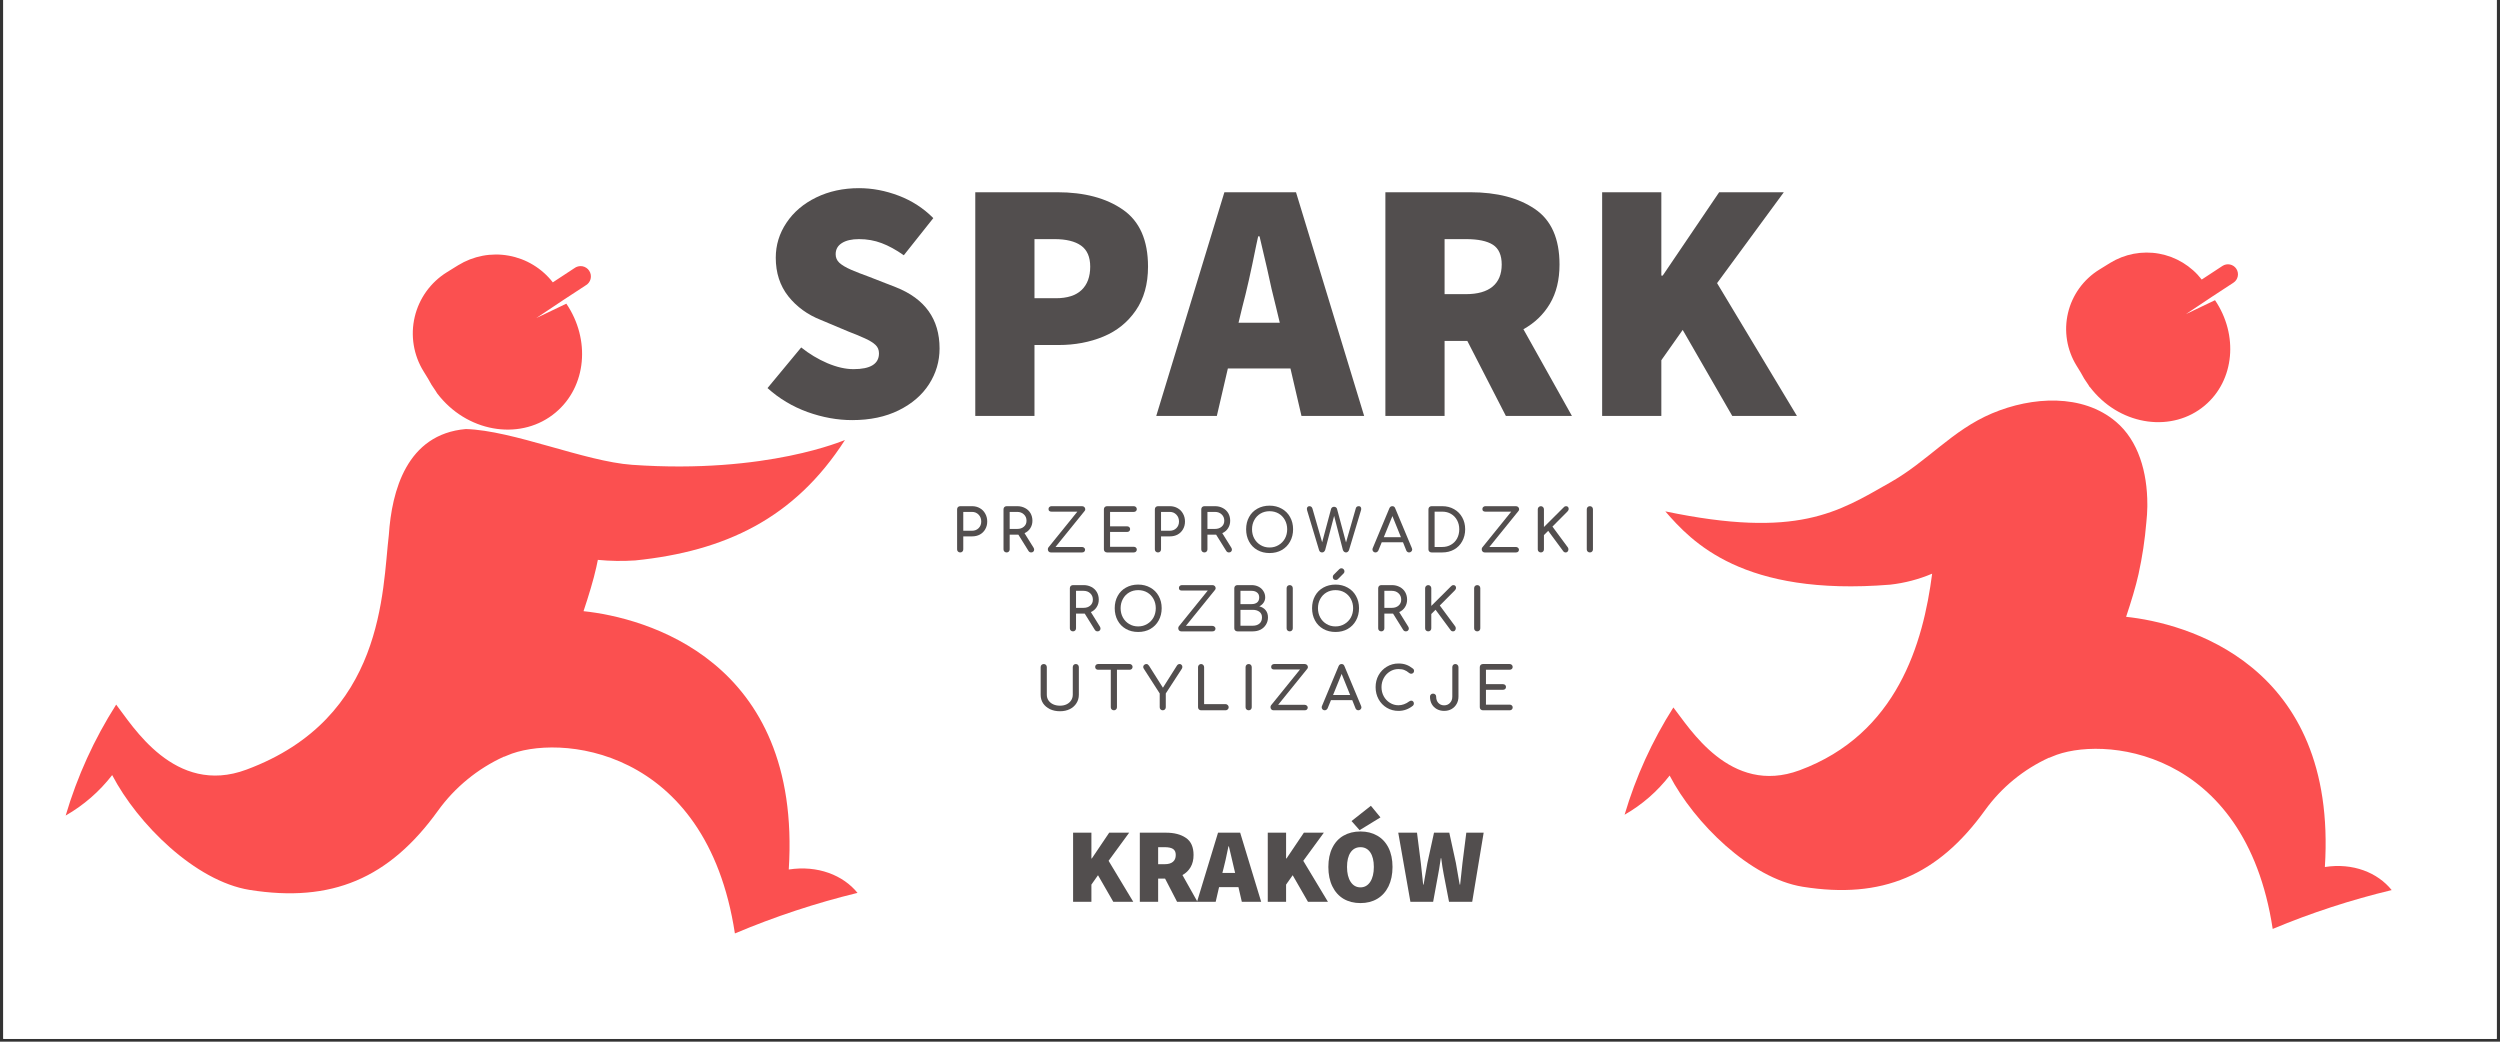 <svg xmlns="http://www.w3.org/2000/svg" xmlns:xlink="http://www.w3.org/1999/xlink" width="600" zoomAndPan="magnify" viewBox="0 0 450 187.5" height="250" preserveAspectRatio="xMidYMid meet" version="1.0"><rect x="0" y="0" width="450" height="187.5" fill="#333333" stroke="none"/><defs><g/><clipPath id="8b53807ef7"><path d="M 0.598 0 L 449.402 0 L 449.402 187 L 0.598 187 Z M 0.598 0 " clip-rule="nonzero"/></clipPath><clipPath id="dde7d0e031"><path d="M 11.82 77 L 154.688 77 L 154.688 168.117 L 11.82 168.117 Z M 11.82 77 " clip-rule="nonzero"/></clipPath><clipPath id="1d95f393d2"><path d="M 292.258 72 L 430.637 72 L 430.637 167.367 L 292.258 167.367 Z M 292.258 72 " clip-rule="nonzero"/></clipPath><clipPath id="d350b13831"><rect x="0" width="193" y="0" height="83"/></clipPath><clipPath id="73a5bc73de"><rect x="0" width="120" y="0" height="42"/></clipPath><clipPath id="40b12f4e8b"><path d="M 60 7 L 76.488 7 L 76.488 21 L 60 21 Z M 60 7 " clip-rule="nonzero"/></clipPath><clipPath id="9d95d9de8d"><rect x="0" width="77" y="0" height="27"/></clipPath></defs><g clip-path="url(#8b53807ef7)"><path fill="#ffffff" d="M 0.598 0 L 449.402 0 L 449.402 187 L 0.598 187 Z M 0.598 0 " fill-opacity="1" fill-rule="nonzero"/><path fill="#ffffff" d="M 0.598 0 L 449.402 0 L 449.402 187 L 0.598 187 Z M 0.598 0 " fill-opacity="1" fill-rule="nonzero"/></g><g clip-path="url(#dde7d0e031)"><path fill="#fb5050" d="M 141.977 156.512 C 144.383 118.625 115.906 111.152 105.035 110.012 C 105.945 107.285 106.844 104.34 107.34 102.078 C 107.441 101.637 107.523 101.25 107.613 100.777 C 109.852 100.996 112.09 101.027 114.336 100.879 C 130.52 99.223 143.035 93.312 152.09 79.203 C 152.09 79.152 138.176 85.379 113.789 83.668 C 105.234 83.062 92.395 77.477 83.855 77.227 C 73.199 78.152 70.512 88.379 69.992 96.281 C 68.793 106.27 69.305 129.273 44.363 138.531 C 31.426 143.359 23.812 130.547 20.91 126.828 C 16.945 133.059 13.914 139.715 11.82 146.801 C 15.086 144.922 17.879 142.492 20.191 139.516 C 24.773 148.297 35.141 158.605 44.926 160.184 C 59.684 162.539 70.051 158.125 78.82 145.949 C 80.344 143.836 82.109 141.957 84.121 140.305 C 86.137 138.652 88.324 137.285 90.691 136.203 L 90.773 136.203 L 91.27 135.996 C 100.238 132.043 127.133 134.184 132.281 168.02 C 139.441 164.996 146.801 162.562 154.352 160.719 C 151.781 157.539 147.18 155.703 141.977 156.512 Z M 141.977 156.512 " fill-opacity="1" fill-rule="nonzero"/></g><path fill="#fb5050" d="M 77.035 68.133 C 77.434 68.902 77.887 69.641 78.398 70.34 L 78.688 70.805 C 78.852 71.012 79.027 71.215 79.191 71.434 C 84.707 78.047 94.074 79.262 100.023 74.242 C 105.59 69.57 106.316 61.105 101.941 54.66 L 96.535 57.246 L 101.496 53.938 L 101.496 53.988 L 101.496 53.938 L 105.371 51.402 C 105.605 51.277 105.801 51.117 105.961 50.91 C 106.125 50.707 106.238 50.477 106.305 50.227 C 106.367 49.973 106.379 49.719 106.34 49.461 C 106.297 49.203 106.203 48.965 106.062 48.746 C 105.922 48.527 105.742 48.344 105.523 48.203 C 105.305 48.059 105.066 47.965 104.809 47.922 C 104.551 47.879 104.297 47.891 104.043 47.957 C 103.789 48.02 103.562 48.133 103.355 48.293 L 99.504 50.824 C 99.02 50.195 98.48 49.621 97.887 49.094 C 97.297 48.566 96.66 48.098 95.984 47.688 C 95.305 47.277 94.598 46.93 93.855 46.648 C 93.113 46.371 92.355 46.16 91.574 46.02 C 90.793 45.879 90.008 45.809 89.215 45.812 C 88.426 45.816 87.637 45.891 86.859 46.039 C 86.082 46.188 85.324 46.406 84.586 46.691 C 83.848 46.98 83.141 47.332 82.465 47.746 L 80.434 49.004 C 79.711 49.453 79.039 49.965 78.418 50.547 C 77.797 51.125 77.238 51.762 76.742 52.449 C 76.246 53.141 75.82 53.871 75.469 54.645 C 75.117 55.418 74.844 56.219 74.648 57.047 C 74.453 57.875 74.34 58.711 74.309 59.562 C 74.281 60.41 74.332 61.254 74.469 62.094 C 74.605 62.934 74.82 63.75 75.117 64.547 C 75.414 65.344 75.785 66.105 76.234 66.828 Z M 77.035 68.133 " fill-opacity="1" fill-rule="nonzero"/><g clip-path="url(#1d95f393d2)"><path fill="#fb5050" d="M 418.477 156.062 C 420.809 119.371 393.227 112.133 382.699 111.027 C 383.582 108.387 384.453 105.535 384.934 103.344 C 385.613 100.262 386.082 97.145 386.344 94 C 386.445 93.078 386.504 92.141 386.52 91.207 L 386.52 90.766 C 386.52 85.016 384.918 79.309 380.852 75.898 C 374.863 70.84 365.801 71.352 358.578 74.402 C 351.355 77.453 347.012 83.023 340.164 86.883 C 330.855 92.168 323.594 97.027 299.758 92.047 C 304.492 97.508 313.68 107.402 340.238 105.238 C 342.848 104.945 345.367 104.285 347.785 103.262 C 346.184 115.695 341.535 132.125 323.93 138.648 C 311.414 143.285 304.043 130.914 301.207 127.344 C 297.379 133.371 294.449 139.809 292.426 146.652 C 295.59 144.836 298.293 142.484 300.535 139.602 C 304.973 148.102 315.012 158.086 324.488 159.617 C 338.781 161.898 348.828 157.621 357.312 145.828 C 358.789 143.785 360.5 141.965 362.449 140.363 C 364.398 138.766 366.516 137.441 368.809 136.391 L 368.891 136.391 L 369.371 136.191 C 378.059 132.363 404.102 134.438 409.086 167.207 C 416.039 164.301 423.176 161.973 430.504 160.215 C 427.973 157.055 423.516 155.277 418.477 156.062 Z M 418.477 156.062 " fill-opacity="1" fill-rule="nonzero"/></g><path fill="#fb5050" d="M 374.551 67.082 C 374.934 67.832 375.375 68.543 375.871 69.223 L 376.145 69.668 L 376.184 69.668 L 376.672 70.277 C 382.012 76.684 391.082 77.859 396.848 73 C 402.234 68.477 402.938 60.277 398.703 54.035 L 393.469 56.539 L 398.273 53.336 L 398.273 53.387 L 398.273 53.336 L 402.027 50.879 C 402.227 50.75 402.391 50.582 402.527 50.387 C 402.66 50.188 402.75 49.973 402.797 49.738 C 402.848 49.504 402.848 49.27 402.801 49.035 C 402.758 48.801 402.668 48.582 402.539 48.383 C 402.406 48.184 402.242 48.016 402.043 47.883 C 401.844 47.75 401.629 47.656 401.395 47.609 C 401.16 47.562 400.926 47.559 400.691 47.605 C 400.457 47.648 400.242 47.738 400.039 47.871 L 396.309 50.32 C 395.84 49.711 395.32 49.152 394.746 48.645 C 394.172 48.133 393.559 47.68 392.902 47.281 C 392.246 46.883 391.559 46.547 390.844 46.273 C 390.125 46.004 389.387 45.797 388.633 45.66 C 387.879 45.523 387.117 45.457 386.348 45.461 C 385.582 45.465 384.82 45.539 384.066 45.68 C 383.312 45.824 382.578 46.035 381.863 46.312 C 381.148 46.59 380.461 46.93 379.809 47.332 L 377.84 48.551 C 377.141 48.984 376.492 49.48 375.891 50.043 C 375.289 50.605 374.746 51.219 374.266 51.887 C 373.785 52.555 373.375 53.266 373.031 54.016 C 372.691 54.762 372.426 55.539 372.238 56.34 C 372.051 57.141 371.941 57.953 371.91 58.773 C 371.883 59.598 371.934 60.414 372.066 61.227 C 372.195 62.039 372.406 62.832 372.695 63.602 C 372.98 64.375 373.34 65.109 373.773 65.812 Z M 374.551 67.082 " fill-opacity="1" fill-rule="nonzero"/><g transform="matrix(1, 0, 0, 1, 135, 12)"><g clip-path="url(#d350b13831)"><g fill="#524e4e" fill-opacity="1"><g transform="translate(1.169, 62.869)"><g><path d="M 17.219 0.75 C 14.57 0.75 11.895 0.266 9.188 -0.703 C 6.488 -1.68 4.086 -3.117 1.984 -5.016 L 8.047 -12.328 C 9.492 -11.172 11.062 -10.227 12.75 -9.5 C 14.445 -8.781 16.02 -8.422 17.469 -8.422 C 20.52 -8.422 22.047 -9.367 22.047 -11.266 C 22.047 -11.891 21.836 -12.395 21.422 -12.781 C 21.016 -13.176 20.375 -13.57 19.5 -13.969 C 18.633 -14.363 17.664 -14.766 16.594 -15.172 L 11.578 -17.281 C 9.18 -18.227 7.227 -19.648 5.719 -21.547 C 4.219 -23.453 3.469 -25.766 3.469 -28.484 C 3.469 -30.754 4.109 -32.848 5.391 -34.766 C 6.672 -36.691 8.457 -38.211 10.75 -39.328 C 13.039 -40.441 15.609 -41 18.453 -41 C 20.848 -41 23.234 -40.547 25.609 -39.641 C 27.984 -38.734 30.055 -37.391 31.828 -35.609 L 26.516 -28.922 C 25.109 -29.91 23.773 -30.641 22.516 -31.109 C 21.254 -31.586 19.898 -31.828 18.453 -31.828 C 17.129 -31.828 16.098 -31.586 15.359 -31.109 C 14.617 -30.641 14.25 -29.973 14.25 -29.109 C 14.25 -28.492 14.473 -27.977 14.922 -27.562 C 15.379 -27.145 16.082 -26.727 17.031 -26.312 C 17.977 -25.906 19.031 -25.492 20.188 -25.078 L 25.078 -23.172 C 30.328 -21.098 32.953 -17.422 32.953 -12.141 C 32.953 -9.828 32.32 -7.688 31.062 -5.719 C 29.801 -3.758 27.984 -2.191 25.609 -1.016 C 23.234 0.16 20.438 0.75 17.219 0.75 Z M 17.219 0.75 "/></g></g></g><g fill="#524e4e" fill-opacity="1"><g transform="translate(36.097, 62.869)"><g><path d="M 4.453 -40.266 L 19.203 -40.266 C 24.078 -40.266 28.02 -39.219 31.031 -37.125 C 34.039 -35.039 35.547 -31.625 35.547 -26.875 C 35.547 -23.738 34.812 -21.109 33.344 -18.984 C 31.883 -16.859 29.938 -15.289 27.5 -14.281 C 25.062 -13.27 22.379 -12.766 19.453 -12.766 L 15.109 -12.766 L 15.109 0 L 4.453 0 Z M 18.953 -21.188 C 21.016 -21.188 22.562 -21.68 23.594 -22.672 C 24.625 -23.66 25.141 -25.062 25.141 -26.875 C 25.141 -28.613 24.594 -29.875 23.5 -30.656 C 22.406 -31.438 20.805 -31.828 18.703 -31.828 L 15.109 -31.828 L 15.109 -21.188 Z M 18.953 -21.188 "/></g></g></g><g fill="#524e4e" fill-opacity="1"><g transform="translate(73.75, 62.869)"><g><path d="M 23.531 -8.547 L 12.266 -8.547 L 10.281 0 L -0.625 0 L 11.641 -40.266 L 24.531 -40.266 L 36.797 0 L 25.516 0 Z M 21.609 -16.781 L 20.938 -19.578 C 20.395 -21.68 19.859 -23.992 19.328 -26.516 L 17.969 -32.328 L 17.719 -32.328 L 17.344 -30.594 C 16.438 -26.051 15.609 -22.379 14.859 -19.578 L 14.188 -16.781 Z M 21.609 -16.781 "/></g></g></g><g fill="#524e4e" fill-opacity="1"><g transform="translate(109.916, 62.869)"><g><path d="M 26.141 0 L 19.203 -13.5 L 15.109 -13.5 L 15.109 0 L 4.453 0 L 4.453 -40.266 L 19.703 -40.266 C 24.523 -40.266 28.41 -39.258 31.359 -37.25 C 34.316 -35.25 35.797 -31.914 35.797 -27.25 C 35.797 -24.488 35.219 -22.133 34.062 -20.188 C 32.906 -18.25 31.316 -16.723 29.297 -15.609 L 38.031 0 Z M 15.109 -21.922 L 18.953 -21.922 C 21.055 -21.922 22.656 -22.375 23.75 -23.281 C 24.844 -24.195 25.391 -25.52 25.391 -27.25 C 25.391 -28.945 24.863 -30.133 23.812 -30.812 C 22.758 -31.488 21.141 -31.828 18.953 -31.828 L 15.109 -31.828 Z M 15.109 -21.922 "/></g></g></g><g fill="#524e4e" fill-opacity="1"><g transform="translate(148.932, 62.869)"><g><path d="M 4.453 -40.266 L 15.109 -40.266 L 15.109 -25.266 L 15.359 -25.266 L 25.516 -40.266 L 37.156 -40.266 L 25.141 -23.906 L 39.516 0 L 27.875 0 L 18.953 -15.484 L 15.109 -10.031 L 15.109 0 L 4.453 0 Z M 4.453 -40.266 "/></g></g></g></g></g><g transform="matrix(1, 0, 0, 1, 171, 89)"><g clip-path="url(#73a5bc73de)"><g fill="#524e4e" fill-opacity="1"><g transform="translate(0.217, 10.44)"><g><path d="M 1.625 0 C 1.469 0 1.332 -0.051 1.219 -0.156 C 1.113 -0.258 1.062 -0.391 1.062 -0.547 L 1.062 -7.766 C 1.062 -7.93 1.113 -8.066 1.219 -8.172 C 1.332 -8.273 1.469 -8.328 1.625 -8.328 L 3.75 -8.328 C 4.281 -8.328 4.75 -8.207 5.156 -7.969 C 5.57 -7.738 5.895 -7.41 6.125 -6.984 C 6.363 -6.566 6.484 -6.094 6.484 -5.562 C 6.484 -5.039 6.363 -4.578 6.125 -4.172 C 5.895 -3.766 5.57 -3.445 5.156 -3.219 C 4.75 -3 4.281 -2.891 3.75 -2.891 L 2.172 -2.891 L 2.172 -0.547 C 2.172 -0.391 2.117 -0.258 2.016 -0.156 C 1.91 -0.051 1.781 0 1.625 0 Z M 3.75 -3.906 C 4.227 -3.906 4.625 -4.062 4.938 -4.375 C 5.25 -4.688 5.406 -5.082 5.406 -5.562 C 5.406 -6.062 5.25 -6.473 4.938 -6.797 C 4.625 -7.129 4.227 -7.297 3.75 -7.297 L 2.172 -7.297 L 2.172 -3.906 Z M 3.75 -3.906 "/></g></g></g><g fill="#524e4e" fill-opacity="1"><g transform="translate(8.57, 10.44)"><g><path d="M 6.469 -0.859 C 6.539 -0.742 6.578 -0.625 6.578 -0.5 C 6.578 -0.352 6.523 -0.234 6.422 -0.141 C 6.328 -0.047 6.203 0 6.047 0 C 5.836 0 5.676 -0.086 5.562 -0.266 L 3.734 -3.203 L 2.172 -3.203 L 2.172 -0.547 C 2.172 -0.391 2.117 -0.258 2.016 -0.156 C 1.91 -0.051 1.781 0 1.625 0 C 1.469 0 1.332 -0.051 1.219 -0.156 C 1.113 -0.258 1.062 -0.391 1.062 -0.547 L 1.062 -7.766 C 1.062 -7.93 1.113 -8.066 1.219 -8.172 C 1.332 -8.273 1.469 -8.328 1.625 -8.328 L 3.531 -8.328 C 4.062 -8.328 4.535 -8.211 4.953 -7.984 C 5.367 -7.766 5.691 -7.457 5.922 -7.062 C 6.148 -6.664 6.266 -6.211 6.266 -5.703 C 6.266 -5.191 6.133 -4.738 5.875 -4.344 C 5.625 -3.957 5.281 -3.664 4.844 -3.469 Z M 3.531 -4.234 C 4.02 -4.234 4.422 -4.367 4.734 -4.641 C 5.047 -4.91 5.203 -5.266 5.203 -5.703 C 5.203 -6.172 5.047 -6.551 4.734 -6.844 C 4.422 -7.145 4.02 -7.297 3.531 -7.297 L 2.172 -7.297 L 2.172 -4.234 Z M 3.531 -4.234 "/></g></g></g><g fill="#524e4e" fill-opacity="1"><g transform="translate(17.019, 10.44)"><g><path d="M 1.125 0 C 0.969 0 0.836 -0.055 0.734 -0.172 C 0.641 -0.285 0.594 -0.414 0.594 -0.562 C 0.594 -0.688 0.625 -0.797 0.688 -0.891 L 5.906 -7.344 L 1.234 -7.344 C 1.066 -7.344 0.938 -7.383 0.844 -7.469 C 0.75 -7.551 0.707 -7.664 0.719 -7.812 C 0.707 -7.957 0.754 -8.078 0.859 -8.172 C 0.961 -8.273 1.094 -8.328 1.25 -8.328 L 6.75 -8.328 C 6.926 -8.328 7.066 -8.27 7.172 -8.156 C 7.273 -8.051 7.328 -7.922 7.328 -7.766 C 7.328 -7.648 7.285 -7.547 7.203 -7.453 L 1.969 -0.984 L 6.75 -0.984 C 6.906 -0.984 7.035 -0.93 7.141 -0.828 C 7.242 -0.734 7.297 -0.625 7.297 -0.5 C 7.297 -0.344 7.242 -0.219 7.141 -0.125 C 7.047 -0.039 6.914 0 6.75 0 Z M 1.125 0 "/></g></g></g><g fill="#524e4e" fill-opacity="1"><g transform="translate(26.64, 10.44)"><g><path d="M 1.625 0 C 1.469 0 1.332 -0.051 1.219 -0.156 C 1.113 -0.258 1.062 -0.391 1.062 -0.547 L 1.062 -7.766 C 1.062 -7.93 1.113 -8.066 1.219 -8.172 C 1.332 -8.273 1.469 -8.328 1.625 -8.328 L 6.438 -8.328 C 6.602 -8.328 6.734 -8.273 6.828 -8.172 C 6.93 -8.078 6.984 -7.953 6.984 -7.797 C 6.984 -7.648 6.93 -7.531 6.828 -7.438 C 6.734 -7.344 6.602 -7.297 6.438 -7.297 L 2.172 -7.297 L 2.172 -4.703 L 5.234 -4.703 C 5.391 -4.703 5.52 -4.656 5.625 -4.562 C 5.727 -4.469 5.781 -4.348 5.781 -4.203 C 5.781 -4.047 5.727 -3.922 5.625 -3.828 C 5.52 -3.734 5.391 -3.688 5.234 -3.688 L 2.172 -3.688 L 2.172 -1.016 L 6.438 -1.016 C 6.602 -1.016 6.734 -0.969 6.828 -0.875 C 6.93 -0.789 6.984 -0.672 6.984 -0.516 C 6.984 -0.359 6.93 -0.234 6.828 -0.141 C 6.734 -0.047 6.602 0 6.438 0 Z M 1.625 0 "/></g></g></g><g fill="#524e4e" fill-opacity="1"><g transform="translate(35.814, 10.44)"><g><path d="M 1.625 0 C 1.469 0 1.332 -0.051 1.219 -0.156 C 1.113 -0.258 1.062 -0.391 1.062 -0.547 L 1.062 -7.766 C 1.062 -7.93 1.113 -8.066 1.219 -8.172 C 1.332 -8.273 1.469 -8.328 1.625 -8.328 L 3.75 -8.328 C 4.281 -8.328 4.75 -8.207 5.156 -7.969 C 5.57 -7.738 5.895 -7.41 6.125 -6.984 C 6.363 -6.566 6.484 -6.094 6.484 -5.562 C 6.484 -5.039 6.363 -4.578 6.125 -4.172 C 5.895 -3.766 5.57 -3.445 5.156 -3.219 C 4.75 -3 4.281 -2.891 3.75 -2.891 L 2.172 -2.891 L 2.172 -0.547 C 2.172 -0.391 2.117 -0.258 2.016 -0.156 C 1.91 -0.051 1.781 0 1.625 0 Z M 3.75 -3.906 C 4.227 -3.906 4.625 -4.062 4.938 -4.375 C 5.25 -4.688 5.406 -5.082 5.406 -5.562 C 5.406 -6.062 5.25 -6.473 4.938 -6.797 C 4.625 -7.129 4.227 -7.297 3.75 -7.297 L 2.172 -7.297 L 2.172 -3.906 Z M 3.75 -3.906 "/></g></g></g><g fill="#524e4e" fill-opacity="1"><g transform="translate(44.167, 10.44)"><g><path d="M 6.469 -0.859 C 6.539 -0.742 6.578 -0.625 6.578 -0.5 C 6.578 -0.352 6.523 -0.234 6.422 -0.141 C 6.328 -0.047 6.203 0 6.047 0 C 5.836 0 5.676 -0.086 5.562 -0.266 L 3.734 -3.203 L 2.172 -3.203 L 2.172 -0.547 C 2.172 -0.391 2.117 -0.258 2.016 -0.156 C 1.91 -0.051 1.781 0 1.625 0 C 1.469 0 1.332 -0.051 1.219 -0.156 C 1.113 -0.258 1.062 -0.391 1.062 -0.547 L 1.062 -7.766 C 1.062 -7.93 1.113 -8.066 1.219 -8.172 C 1.332 -8.273 1.469 -8.328 1.625 -8.328 L 3.531 -8.328 C 4.062 -8.328 4.535 -8.211 4.953 -7.984 C 5.367 -7.766 5.691 -7.457 5.922 -7.062 C 6.148 -6.664 6.266 -6.211 6.266 -5.703 C 6.266 -5.191 6.133 -4.738 5.875 -4.344 C 5.625 -3.957 5.281 -3.664 4.844 -3.469 Z M 3.531 -4.234 C 4.02 -4.234 4.422 -4.367 4.734 -4.641 C 5.047 -4.91 5.203 -5.266 5.203 -5.703 C 5.203 -6.172 5.047 -6.551 4.734 -6.844 C 4.422 -7.145 4.02 -7.297 3.531 -7.297 L 2.172 -7.297 L 2.172 -4.234 Z M 3.531 -4.234 "/></g></g></g><g fill="#524e4e" fill-opacity="1"><g transform="translate(52.615, 10.44)"><g><path d="M 4.906 0.109 C 4.082 0.109 3.348 -0.07 2.703 -0.438 C 2.066 -0.801 1.57 -1.305 1.219 -1.953 C 0.863 -2.609 0.688 -3.348 0.688 -4.172 C 0.688 -4.992 0.863 -5.727 1.219 -6.375 C 1.57 -7.02 2.066 -7.52 2.703 -7.875 C 3.348 -8.238 4.082 -8.422 4.906 -8.422 C 5.727 -8.422 6.457 -8.238 7.094 -7.875 C 7.738 -7.52 8.238 -7.02 8.594 -6.375 C 8.957 -5.727 9.141 -4.992 9.141 -4.172 C 9.141 -3.348 8.957 -2.609 8.594 -1.953 C 8.238 -1.305 7.742 -0.801 7.109 -0.438 C 6.473 -0.07 5.738 0.109 4.906 0.109 Z M 4.906 -0.891 C 5.508 -0.891 6.051 -1.035 6.531 -1.328 C 7.02 -1.617 7.398 -2.008 7.672 -2.5 C 7.941 -3 8.078 -3.555 8.078 -4.172 C 8.078 -4.773 7.941 -5.328 7.672 -5.828 C 7.398 -6.328 7.023 -6.719 6.547 -7 C 6.066 -7.281 5.52 -7.422 4.906 -7.422 C 4.301 -7.422 3.758 -7.281 3.281 -7 C 2.801 -6.719 2.426 -6.328 2.156 -5.828 C 1.883 -5.328 1.75 -4.773 1.75 -4.172 C 1.75 -3.555 1.883 -3 2.156 -2.5 C 2.426 -2.008 2.801 -1.617 3.281 -1.328 C 3.758 -1.035 4.301 -0.891 4.906 -0.891 Z M 4.906 -0.891 "/></g></g></g><g fill="#524e4e" fill-opacity="1"><g transform="translate(64.143, 10.44)"><g><path d="M 9.453 -8.328 C 9.598 -8.328 9.703 -8.281 9.766 -8.188 C 9.836 -8.102 9.875 -7.992 9.875 -7.859 C 9.875 -7.742 9.859 -7.645 9.828 -7.562 L 7.688 -0.453 C 7.645 -0.316 7.57 -0.207 7.469 -0.125 C 7.375 -0.039 7.266 0 7.141 0 C 7.016 0 6.898 -0.039 6.797 -0.125 C 6.703 -0.207 6.629 -0.312 6.578 -0.438 L 5 -6.578 L 3.391 -0.453 C 3.336 -0.316 3.266 -0.207 3.172 -0.125 C 3.078 -0.039 2.961 0 2.828 0 C 2.703 0 2.586 -0.035 2.484 -0.109 C 2.391 -0.191 2.32 -0.301 2.281 -0.438 L 0.141 -7.562 C 0.109 -7.645 0.094 -7.738 0.094 -7.844 C 0.094 -7.988 0.133 -8.102 0.219 -8.188 C 0.301 -8.281 0.41 -8.328 0.547 -8.328 C 0.68 -8.328 0.797 -8.289 0.891 -8.219 C 0.984 -8.145 1.051 -8.039 1.094 -7.906 L 2.844 -1.828 L 4.453 -7.844 C 4.484 -7.945 4.547 -8.035 4.641 -8.109 C 4.742 -8.18 4.859 -8.219 4.984 -8.219 C 5.109 -8.219 5.219 -8.188 5.312 -8.125 C 5.414 -8.062 5.484 -7.973 5.516 -7.859 L 7.141 -1.797 L 8.906 -7.953 C 8.945 -8.086 9.008 -8.18 9.094 -8.234 C 9.188 -8.297 9.305 -8.328 9.453 -8.328 Z M 9.453 -8.328 "/></g></g></g><g fill="#524e4e" fill-opacity="1"><g transform="translate(75.853, 10.44)"><g><path d="M 7.281 -0.781 C 7.32 -0.688 7.344 -0.609 7.344 -0.547 C 7.344 -0.391 7.285 -0.258 7.172 -0.156 C 7.066 -0.051 6.938 0 6.781 0 C 6.676 0 6.578 -0.031 6.484 -0.094 C 6.391 -0.156 6.32 -0.238 6.281 -0.344 L 5.688 -1.828 L 1.859 -1.828 L 1.25 -0.344 C 1.195 -0.238 1.125 -0.156 1.031 -0.094 C 0.938 -0.031 0.836 0 0.734 0 C 0.578 0 0.445 -0.051 0.344 -0.156 C 0.238 -0.27 0.188 -0.398 0.188 -0.547 C 0.188 -0.617 0.207 -0.703 0.25 -0.797 L 3.234 -7.953 C 3.348 -8.203 3.523 -8.328 3.766 -8.328 C 4.016 -8.328 4.188 -8.203 4.281 -7.953 Z M 2.234 -2.75 L 5.312 -2.75 L 3.781 -6.547 Z M 2.234 -2.75 "/></g></g></g><g fill="#524e4e" fill-opacity="1"><g transform="translate(85.058, 10.44)"><g><path d="M 1.625 0 C 1.469 0 1.332 -0.051 1.219 -0.156 C 1.113 -0.258 1.062 -0.391 1.062 -0.547 L 1.062 -7.766 C 1.062 -7.93 1.113 -8.066 1.219 -8.172 C 1.332 -8.273 1.469 -8.328 1.625 -8.328 L 3.547 -8.328 C 4.348 -8.328 5.062 -8.145 5.688 -7.781 C 6.312 -7.426 6.797 -6.938 7.141 -6.312 C 7.492 -5.688 7.672 -4.973 7.672 -4.172 C 7.672 -3.367 7.492 -2.648 7.141 -2.016 C 6.797 -1.379 6.312 -0.883 5.688 -0.531 C 5.062 -0.176 4.348 0 3.547 0 Z M 3.547 -0.984 C 4.141 -0.984 4.664 -1.117 5.125 -1.391 C 5.594 -1.66 5.957 -2.035 6.219 -2.516 C 6.477 -3.004 6.609 -3.555 6.609 -4.172 C 6.609 -4.773 6.477 -5.316 6.219 -5.797 C 5.957 -6.285 5.594 -6.664 5.125 -6.938 C 4.664 -7.207 4.141 -7.344 3.547 -7.344 L 2.172 -7.344 L 2.172 -0.984 Z M 3.547 -0.984 "/></g></g></g><g fill="#524e4e" fill-opacity="1"><g transform="translate(95.116, 10.44)"><g><path d="M 1.125 0 C 0.969 0 0.836 -0.055 0.734 -0.172 C 0.641 -0.285 0.594 -0.414 0.594 -0.562 C 0.594 -0.688 0.625 -0.797 0.688 -0.891 L 5.906 -7.344 L 1.234 -7.344 C 1.066 -7.344 0.938 -7.383 0.844 -7.469 C 0.75 -7.551 0.707 -7.664 0.719 -7.812 C 0.707 -7.957 0.754 -8.078 0.859 -8.172 C 0.961 -8.273 1.094 -8.328 1.25 -8.328 L 6.75 -8.328 C 6.926 -8.328 7.066 -8.27 7.172 -8.156 C 7.273 -8.051 7.328 -7.922 7.328 -7.766 C 7.328 -7.648 7.285 -7.547 7.203 -7.453 L 1.969 -0.984 L 6.75 -0.984 C 6.906 -0.984 7.035 -0.93 7.141 -0.828 C 7.242 -0.734 7.297 -0.625 7.297 -0.5 C 7.297 -0.344 7.242 -0.219 7.141 -0.125 C 7.047 -0.039 6.914 0 6.75 0 Z M 1.125 0 "/></g></g></g><g fill="#524e4e" fill-opacity="1"><g transform="translate(104.737, 10.44)"><g><path d="M 1.625 0 C 1.469 0 1.332 -0.051 1.219 -0.156 C 1.113 -0.258 1.062 -0.391 1.062 -0.547 L 1.062 -7.766 C 1.062 -7.922 1.113 -8.051 1.219 -8.156 C 1.332 -8.27 1.469 -8.328 1.625 -8.328 C 1.781 -8.328 1.91 -8.27 2.016 -8.156 C 2.117 -8.051 2.172 -7.922 2.172 -7.766 L 2.172 -4.578 L 5.703 -8.094 C 5.785 -8.188 5.859 -8.25 5.922 -8.281 C 5.992 -8.312 6.07 -8.328 6.156 -8.328 C 6.312 -8.328 6.426 -8.281 6.5 -8.188 C 6.582 -8.102 6.625 -7.992 6.625 -7.859 C 6.625 -7.68 6.555 -7.523 6.422 -7.391 L 3.703 -4.656 L 6.484 -0.891 C 6.547 -0.785 6.578 -0.672 6.578 -0.547 C 6.578 -0.398 6.531 -0.27 6.438 -0.156 C 6.352 -0.051 6.238 0 6.094 0 C 5.895 0 5.742 -0.078 5.641 -0.234 L 2.938 -3.891 L 2.172 -3.125 L 2.172 -0.547 C 2.172 -0.391 2.117 -0.258 2.016 -0.156 C 1.91 -0.051 1.781 0 1.625 0 Z M 1.625 0 "/></g></g></g><g fill="#524e4e" fill-opacity="1"><g transform="translate(113.558, 10.44)"><g><path d="M 1.625 0 C 1.469 0 1.332 -0.051 1.219 -0.156 C 1.113 -0.258 1.062 -0.391 1.062 -0.547 L 1.062 -7.766 C 1.062 -7.93 1.113 -8.066 1.219 -8.172 C 1.332 -8.273 1.469 -8.328 1.625 -8.328 C 1.781 -8.328 1.91 -8.273 2.016 -8.172 C 2.117 -8.066 2.172 -7.93 2.172 -7.766 L 2.172 -0.547 C 2.172 -0.391 2.117 -0.258 2.016 -0.156 C 1.91 -0.051 1.781 0 1.625 0 Z M 1.625 0 "/></g></g></g><g fill="#524e4e" fill-opacity="1"><g transform="translate(20.513, 24.646)"><g><path d="M 6.469 -0.859 C 6.539 -0.742 6.578 -0.625 6.578 -0.5 C 6.578 -0.352 6.523 -0.234 6.422 -0.141 C 6.328 -0.047 6.203 0 6.047 0 C 5.836 0 5.676 -0.086 5.562 -0.266 L 3.734 -3.203 L 2.172 -3.203 L 2.172 -0.547 C 2.172 -0.391 2.117 -0.258 2.016 -0.156 C 1.91 -0.051 1.781 0 1.625 0 C 1.469 0 1.332 -0.051 1.219 -0.156 C 1.113 -0.258 1.062 -0.391 1.062 -0.547 L 1.062 -7.766 C 1.062 -7.93 1.113 -8.066 1.219 -8.172 C 1.332 -8.273 1.469 -8.328 1.625 -8.328 L 3.531 -8.328 C 4.062 -8.328 4.535 -8.211 4.953 -7.984 C 5.367 -7.766 5.691 -7.457 5.922 -7.062 C 6.148 -6.664 6.266 -6.211 6.266 -5.703 C 6.266 -5.191 6.133 -4.738 5.875 -4.344 C 5.625 -3.957 5.281 -3.664 4.844 -3.469 Z M 3.531 -4.234 C 4.02 -4.234 4.422 -4.367 4.734 -4.641 C 5.047 -4.91 5.203 -5.266 5.203 -5.703 C 5.203 -6.172 5.047 -6.551 4.734 -6.844 C 4.422 -7.145 4.02 -7.297 3.531 -7.297 L 2.172 -7.297 L 2.172 -4.234 Z M 3.531 -4.234 "/></g></g></g><g fill="#524e4e" fill-opacity="1"><g transform="translate(28.962, 24.646)"><g><path d="M 4.906 0.109 C 4.082 0.109 3.348 -0.07 2.703 -0.438 C 2.066 -0.801 1.57 -1.305 1.219 -1.953 C 0.863 -2.609 0.688 -3.348 0.688 -4.172 C 0.688 -4.992 0.863 -5.727 1.219 -6.375 C 1.57 -7.02 2.066 -7.52 2.703 -7.875 C 3.348 -8.238 4.082 -8.422 4.906 -8.422 C 5.727 -8.422 6.457 -8.238 7.094 -7.875 C 7.738 -7.52 8.238 -7.02 8.594 -6.375 C 8.957 -5.727 9.141 -4.992 9.141 -4.172 C 9.141 -3.348 8.957 -2.609 8.594 -1.953 C 8.238 -1.305 7.742 -0.801 7.109 -0.438 C 6.473 -0.07 5.738 0.109 4.906 0.109 Z M 4.906 -0.891 C 5.508 -0.891 6.051 -1.035 6.531 -1.328 C 7.02 -1.617 7.398 -2.008 7.672 -2.5 C 7.941 -3 8.078 -3.555 8.078 -4.172 C 8.078 -4.773 7.941 -5.328 7.672 -5.828 C 7.398 -6.328 7.023 -6.719 6.547 -7 C 6.066 -7.281 5.52 -7.422 4.906 -7.422 C 4.301 -7.422 3.758 -7.281 3.281 -7 C 2.801 -6.719 2.426 -6.328 2.156 -5.828 C 1.883 -5.328 1.75 -4.773 1.75 -4.172 C 1.75 -3.555 1.883 -3 2.156 -2.5 C 2.426 -2.008 2.801 -1.617 3.281 -1.328 C 3.758 -1.035 4.301 -0.891 4.906 -0.891 Z M 4.906 -0.891 "/></g></g></g><g fill="#524e4e" fill-opacity="1"><g transform="translate(40.49, 24.646)"><g><path d="M 1.125 0 C 0.969 0 0.836 -0.055 0.734 -0.172 C 0.641 -0.285 0.594 -0.414 0.594 -0.562 C 0.594 -0.688 0.625 -0.797 0.688 -0.891 L 5.906 -7.344 L 1.234 -7.344 C 1.066 -7.344 0.938 -7.383 0.844 -7.469 C 0.75 -7.551 0.707 -7.664 0.719 -7.812 C 0.707 -7.957 0.754 -8.078 0.859 -8.172 C 0.961 -8.273 1.094 -8.328 1.25 -8.328 L 6.75 -8.328 C 6.926 -8.328 7.066 -8.27 7.172 -8.156 C 7.273 -8.051 7.328 -7.922 7.328 -7.766 C 7.328 -7.648 7.285 -7.547 7.203 -7.453 L 1.969 -0.984 L 6.75 -0.984 C 6.906 -0.984 7.035 -0.93 7.141 -0.828 C 7.242 -0.734 7.297 -0.625 7.297 -0.5 C 7.297 -0.344 7.242 -0.219 7.141 -0.125 C 7.047 -0.039 6.914 0 6.75 0 Z M 1.125 0 "/></g></g></g><g fill="#524e4e" fill-opacity="1"><g transform="translate(50.111, 24.646)"><g><path d="M 1.625 0 C 1.469 0 1.332 -0.051 1.219 -0.156 C 1.113 -0.258 1.062 -0.391 1.062 -0.547 L 1.062 -7.766 C 1.062 -7.93 1.113 -8.066 1.219 -8.172 C 1.332 -8.273 1.469 -8.328 1.625 -8.328 L 4.172 -8.328 C 4.641 -8.328 5.055 -8.234 5.422 -8.047 C 5.797 -7.859 6.086 -7.594 6.297 -7.25 C 6.516 -6.914 6.625 -6.535 6.625 -6.109 C 6.625 -5.754 6.523 -5.438 6.328 -5.156 C 6.141 -4.883 5.883 -4.664 5.562 -4.5 C 6.039 -4.383 6.422 -4.156 6.703 -3.812 C 6.984 -3.469 7.125 -3.035 7.125 -2.516 C 7.125 -2.035 7.004 -1.602 6.766 -1.219 C 6.535 -0.832 6.211 -0.531 5.797 -0.312 C 5.379 -0.102 4.91 0 4.391 0 Z M 4.172 -4.906 C 4.586 -4.906 4.922 -5.004 5.172 -5.203 C 5.422 -5.41 5.547 -5.711 5.547 -6.109 C 5.547 -6.492 5.422 -6.785 5.172 -6.984 C 4.922 -7.191 4.586 -7.297 4.172 -7.297 L 2.172 -7.297 L 2.172 -4.906 Z M 4.391 -1.016 C 4.891 -1.016 5.289 -1.145 5.594 -1.406 C 5.895 -1.664 6.047 -2.035 6.047 -2.516 C 6.047 -2.953 5.895 -3.285 5.594 -3.516 C 5.289 -3.754 4.891 -3.875 4.391 -3.875 L 2.172 -3.875 L 2.172 -1.016 Z M 4.391 -1.016 "/></g></g></g><g fill="#524e4e" fill-opacity="1"><g transform="translate(59.529, 24.646)"><g><path d="M 1.625 0 C 1.469 0 1.332 -0.051 1.219 -0.156 C 1.113 -0.258 1.062 -0.391 1.062 -0.547 L 1.062 -7.766 C 1.062 -7.93 1.113 -8.066 1.219 -8.172 C 1.332 -8.273 1.469 -8.328 1.625 -8.328 C 1.781 -8.328 1.91 -8.273 2.016 -8.172 C 2.117 -8.066 2.172 -7.93 2.172 -7.766 L 2.172 -0.547 C 2.172 -0.391 2.117 -0.258 2.016 -0.156 C 1.91 -0.051 1.781 0 1.625 0 Z M 1.625 0 "/></g></g></g><g fill="#524e4e" fill-opacity="1"><g transform="translate(64.484, 24.646)"><g><path d="M 4.906 0.109 C 4.082 0.109 3.348 -0.07 2.703 -0.438 C 2.066 -0.801 1.57 -1.305 1.219 -1.953 C 0.863 -2.609 0.688 -3.348 0.688 -4.172 C 0.688 -4.992 0.863 -5.727 1.219 -6.375 C 1.57 -7.02 2.066 -7.52 2.703 -7.875 C 3.348 -8.238 4.082 -8.422 4.906 -8.422 C 5.727 -8.422 6.457 -8.238 7.094 -7.875 C 7.738 -7.52 8.238 -7.02 8.594 -6.375 C 8.957 -5.727 9.141 -4.992 9.141 -4.172 C 9.141 -3.348 8.957 -2.609 8.594 -1.953 C 8.238 -1.305 7.742 -0.801 7.109 -0.438 C 6.473 -0.07 5.738 0.109 4.906 0.109 Z M 4.906 -0.891 C 5.508 -0.891 6.051 -1.035 6.531 -1.328 C 7.02 -1.617 7.398 -2.008 7.672 -2.5 C 7.941 -3 8.078 -3.555 8.078 -4.172 C 8.078 -4.773 7.941 -5.328 7.672 -5.828 C 7.398 -6.328 7.023 -6.719 6.547 -7 C 6.066 -7.281 5.52 -7.422 4.906 -7.422 C 4.301 -7.422 3.758 -7.281 3.281 -7 C 2.801 -6.719 2.426 -6.328 2.156 -5.828 C 1.883 -5.328 1.75 -4.773 1.75 -4.172 C 1.75 -3.555 1.883 -3 2.156 -2.5 C 2.426 -2.008 2.801 -1.617 3.281 -1.328 C 3.758 -1.035 4.301 -0.891 4.906 -0.891 Z M 4.953 -9.25 C 4.797 -9.25 4.664 -9.297 4.562 -9.391 C 4.469 -9.492 4.422 -9.625 4.422 -9.781 C 4.422 -9.938 4.461 -10.062 4.547 -10.156 L 5.594 -11.203 C 5.695 -11.305 5.82 -11.359 5.969 -11.359 C 6.125 -11.359 6.254 -11.301 6.359 -11.188 C 6.461 -11.082 6.516 -10.953 6.516 -10.797 C 6.516 -10.641 6.461 -10.516 6.359 -10.422 L 5.328 -9.391 C 5.234 -9.297 5.109 -9.25 4.953 -9.25 Z M 4.953 -9.25 "/></g></g></g><g fill="#524e4e" fill-opacity="1"><g transform="translate(76.012, 24.646)"><g><path d="M 6.469 -0.859 C 6.539 -0.742 6.578 -0.625 6.578 -0.5 C 6.578 -0.352 6.523 -0.234 6.422 -0.141 C 6.328 -0.047 6.203 0 6.047 0 C 5.836 0 5.676 -0.086 5.562 -0.266 L 3.734 -3.203 L 2.172 -3.203 L 2.172 -0.547 C 2.172 -0.391 2.117 -0.258 2.016 -0.156 C 1.91 -0.051 1.781 0 1.625 0 C 1.469 0 1.332 -0.051 1.219 -0.156 C 1.113 -0.258 1.062 -0.391 1.062 -0.547 L 1.062 -7.766 C 1.062 -7.93 1.113 -8.066 1.219 -8.172 C 1.332 -8.273 1.469 -8.328 1.625 -8.328 L 3.531 -8.328 C 4.062 -8.328 4.535 -8.211 4.953 -7.984 C 5.367 -7.766 5.691 -7.457 5.922 -7.062 C 6.148 -6.664 6.266 -6.211 6.266 -5.703 C 6.266 -5.191 6.133 -4.738 5.875 -4.344 C 5.625 -3.957 5.281 -3.664 4.844 -3.469 Z M 3.531 -4.234 C 4.02 -4.234 4.422 -4.367 4.734 -4.641 C 5.047 -4.91 5.203 -5.266 5.203 -5.703 C 5.203 -6.172 5.047 -6.551 4.734 -6.844 C 4.422 -7.145 4.02 -7.297 3.531 -7.297 L 2.172 -7.297 L 2.172 -4.234 Z M 3.531 -4.234 "/></g></g></g><g fill="#524e4e" fill-opacity="1"><g transform="translate(84.461, 24.646)"><g><path d="M 1.625 0 C 1.469 0 1.332 -0.051 1.219 -0.156 C 1.113 -0.258 1.062 -0.391 1.062 -0.547 L 1.062 -7.766 C 1.062 -7.922 1.113 -8.051 1.219 -8.156 C 1.332 -8.27 1.469 -8.328 1.625 -8.328 C 1.781 -8.328 1.91 -8.27 2.016 -8.156 C 2.117 -8.051 2.172 -7.922 2.172 -7.766 L 2.172 -4.578 L 5.703 -8.094 C 5.785 -8.188 5.859 -8.25 5.922 -8.281 C 5.992 -8.312 6.07 -8.328 6.156 -8.328 C 6.312 -8.328 6.426 -8.281 6.5 -8.188 C 6.582 -8.102 6.625 -7.992 6.625 -7.859 C 6.625 -7.68 6.555 -7.523 6.422 -7.391 L 3.703 -4.656 L 6.484 -0.891 C 6.547 -0.785 6.578 -0.672 6.578 -0.547 C 6.578 -0.398 6.531 -0.27 6.438 -0.156 C 6.352 -0.051 6.238 0 6.094 0 C 5.895 0 5.742 -0.078 5.641 -0.234 L 2.938 -3.891 L 2.172 -3.125 L 2.172 -0.547 C 2.172 -0.391 2.117 -0.258 2.016 -0.156 C 1.91 -0.051 1.781 0 1.625 0 Z M 1.625 0 "/></g></g></g><g fill="#524e4e" fill-opacity="1"><g transform="translate(93.282, 24.646)"><g><path d="M 1.625 0 C 1.469 0 1.332 -0.051 1.219 -0.156 C 1.113 -0.258 1.062 -0.391 1.062 -0.547 L 1.062 -7.766 C 1.062 -7.93 1.113 -8.066 1.219 -8.172 C 1.332 -8.273 1.469 -8.328 1.625 -8.328 C 1.781 -8.328 1.91 -8.273 2.016 -8.172 C 2.117 -8.066 2.172 -7.93 2.172 -7.766 L 2.172 -0.547 C 2.172 -0.391 2.117 -0.258 2.016 -0.156 C 1.91 -0.051 1.781 0 1.625 0 Z M 1.625 0 "/></g></g></g><g fill="#524e4e" fill-opacity="1"><g transform="translate(15.255, 38.852)"><g><path d="M 4.547 0.172 C 3.867 0.172 3.266 0.047 2.734 -0.203 C 2.211 -0.461 1.801 -0.812 1.5 -1.25 C 1.207 -1.695 1.062 -2.211 1.062 -2.797 L 1.062 -7.766 C 1.062 -7.93 1.113 -8.066 1.219 -8.172 C 1.332 -8.273 1.469 -8.328 1.625 -8.328 C 1.781 -8.328 1.91 -8.273 2.016 -8.172 C 2.117 -8.066 2.172 -7.93 2.172 -7.766 L 2.172 -2.797 C 2.172 -2.422 2.27 -2.082 2.469 -1.781 C 2.676 -1.477 2.957 -1.242 3.312 -1.078 C 3.676 -0.91 4.086 -0.828 4.547 -0.828 C 4.992 -0.828 5.391 -0.91 5.734 -1.078 C 6.078 -1.242 6.348 -1.477 6.547 -1.781 C 6.742 -2.082 6.844 -2.422 6.844 -2.797 L 6.844 -7.766 C 6.844 -7.93 6.895 -8.066 7 -8.172 C 7.102 -8.273 7.234 -8.328 7.391 -8.328 C 7.547 -8.328 7.676 -8.273 7.781 -8.172 C 7.883 -8.066 7.938 -7.93 7.938 -7.766 L 7.938 -2.797 C 7.938 -2.223 7.789 -1.711 7.5 -1.266 C 7.219 -0.816 6.816 -0.461 6.297 -0.203 C 5.785 0.047 5.203 0.172 4.547 0.172 Z M 4.547 0.172 "/></g></g></g><g fill="#524e4e" fill-opacity="1"><g transform="translate(25.974, 38.852)"><g><path d="M 6.375 -8.328 C 6.52 -8.328 6.641 -8.273 6.734 -8.172 C 6.836 -8.078 6.891 -7.957 6.891 -7.812 C 6.891 -7.664 6.836 -7.539 6.734 -7.438 C 6.641 -7.344 6.52 -7.297 6.375 -7.297 L 4.078 -7.297 L 4.078 -0.547 C 4.078 -0.391 4.023 -0.258 3.922 -0.156 C 3.816 -0.051 3.688 0 3.531 0 C 3.375 0 3.238 -0.051 3.125 -0.156 C 3.02 -0.258 2.969 -0.391 2.969 -0.547 L 2.969 -7.297 L 0.672 -7.297 C 0.523 -7.297 0.398 -7.344 0.297 -7.438 C 0.203 -7.539 0.156 -7.664 0.156 -7.812 C 0.156 -7.957 0.203 -8.078 0.297 -8.172 C 0.398 -8.273 0.523 -8.328 0.672 -8.328 Z M 6.375 -8.328 "/></g></g></g><g fill="#524e4e" fill-opacity="1"><g transform="translate(34.732, 38.852)"><g><path d="M 6.625 -8.328 C 6.75 -8.328 6.859 -8.273 6.953 -8.172 C 7.047 -8.078 7.094 -7.957 7.094 -7.812 C 7.094 -7.688 7.055 -7.566 6.984 -7.453 L 4.109 -3.031 L 4.109 -0.547 C 4.109 -0.391 4.055 -0.258 3.953 -0.156 C 3.848 -0.051 3.719 0 3.562 0 C 3.406 0 3.273 -0.051 3.172 -0.156 C 3.066 -0.258 3.016 -0.391 3.016 -0.547 L 3.016 -3.031 L 0.172 -7.453 C 0.086 -7.578 0.047 -7.691 0.047 -7.797 C 0.047 -7.953 0.102 -8.078 0.219 -8.172 C 0.332 -8.273 0.461 -8.328 0.609 -8.328 C 0.723 -8.328 0.812 -8.301 0.875 -8.25 C 0.945 -8.195 1.02 -8.117 1.094 -8.016 L 3.594 -4.062 L 6.125 -8.062 C 6.238 -8.238 6.406 -8.328 6.625 -8.328 Z M 6.625 -8.328 "/></g></g></g><g fill="#524e4e" fill-opacity="1"><g transform="translate(43.585, 38.852)"><g><path d="M 1.609 0 C 1.453 0 1.32 -0.051 1.219 -0.156 C 1.113 -0.258 1.062 -0.391 1.062 -0.547 L 1.062 -7.766 C 1.062 -7.922 1.113 -8.051 1.219 -8.156 C 1.332 -8.27 1.461 -8.328 1.609 -8.328 C 1.766 -8.328 1.895 -8.27 2 -8.156 C 2.102 -8.051 2.156 -7.922 2.156 -7.766 L 2.156 -1.109 L 6.016 -1.109 C 6.172 -1.109 6.301 -1.051 6.406 -0.938 C 6.52 -0.832 6.578 -0.703 6.578 -0.547 C 6.578 -0.391 6.52 -0.258 6.406 -0.156 C 6.301 -0.051 6.172 0 6.016 0 Z M 1.609 0 "/></g></g></g><g fill="#524e4e" fill-opacity="1"><g transform="translate(52.141, 38.852)"><g><path d="M 1.625 0 C 1.469 0 1.332 -0.051 1.219 -0.156 C 1.113 -0.258 1.062 -0.391 1.062 -0.547 L 1.062 -7.766 C 1.062 -7.93 1.113 -8.066 1.219 -8.172 C 1.332 -8.273 1.469 -8.328 1.625 -8.328 C 1.781 -8.328 1.91 -8.273 2.016 -8.172 C 2.117 -8.066 2.172 -7.93 2.172 -7.766 L 2.172 -0.547 C 2.172 -0.391 2.117 -0.258 2.016 -0.156 C 1.91 -0.051 1.781 0 1.625 0 Z M 1.625 0 "/></g></g></g><g fill="#524e4e" fill-opacity="1"><g transform="translate(57.095, 38.852)"><g><path d="M 1.125 0 C 0.969 0 0.836 -0.055 0.734 -0.172 C 0.641 -0.285 0.594 -0.414 0.594 -0.562 C 0.594 -0.688 0.625 -0.797 0.688 -0.891 L 5.906 -7.344 L 1.234 -7.344 C 1.066 -7.344 0.938 -7.383 0.844 -7.469 C 0.75 -7.551 0.707 -7.664 0.719 -7.812 C 0.707 -7.957 0.754 -8.078 0.859 -8.172 C 0.961 -8.273 1.094 -8.328 1.25 -8.328 L 6.75 -8.328 C 6.926 -8.328 7.066 -8.27 7.172 -8.156 C 7.273 -8.051 7.328 -7.922 7.328 -7.766 C 7.328 -7.648 7.285 -7.547 7.203 -7.453 L 1.969 -0.984 L 6.75 -0.984 C 6.906 -0.984 7.035 -0.93 7.141 -0.828 C 7.242 -0.734 7.297 -0.625 7.297 -0.5 C 7.297 -0.344 7.242 -0.219 7.141 -0.125 C 7.047 -0.039 6.914 0 6.75 0 Z M 1.125 0 "/></g></g></g><g fill="#524e4e" fill-opacity="1"><g transform="translate(66.716, 38.852)"><g><path d="M 7.281 -0.781 C 7.32 -0.688 7.344 -0.609 7.344 -0.547 C 7.344 -0.391 7.285 -0.258 7.172 -0.156 C 7.066 -0.051 6.938 0 6.781 0 C 6.676 0 6.578 -0.031 6.484 -0.094 C 6.391 -0.156 6.32 -0.238 6.281 -0.344 L 5.688 -1.828 L 1.859 -1.828 L 1.25 -0.344 C 1.195 -0.238 1.125 -0.156 1.031 -0.094 C 0.938 -0.031 0.836 0 0.734 0 C 0.578 0 0.445 -0.051 0.344 -0.156 C 0.238 -0.27 0.188 -0.398 0.188 -0.547 C 0.188 -0.617 0.207 -0.703 0.25 -0.797 L 3.234 -7.953 C 3.348 -8.203 3.523 -8.328 3.766 -8.328 C 4.016 -8.328 4.188 -8.203 4.281 -7.953 Z M 2.234 -2.75 L 5.312 -2.75 L 3.781 -6.547 Z M 2.234 -2.75 "/></g></g></g><g fill="#524e4e" fill-opacity="1"><g transform="translate(75.921, 38.852)"><g><path d="M 4.797 0.109 C 4.035 0.109 3.336 -0.078 2.703 -0.453 C 2.078 -0.828 1.582 -1.344 1.219 -2 C 0.863 -2.656 0.688 -3.379 0.688 -4.172 C 0.688 -4.953 0.863 -5.664 1.219 -6.312 C 1.582 -6.957 2.078 -7.469 2.703 -7.844 C 3.336 -8.227 4.035 -8.422 4.797 -8.422 C 5.336 -8.422 5.801 -8.348 6.188 -8.203 C 6.582 -8.066 6.984 -7.836 7.391 -7.516 C 7.473 -7.453 7.531 -7.383 7.562 -7.312 C 7.594 -7.25 7.609 -7.172 7.609 -7.078 C 7.609 -6.93 7.555 -6.812 7.453 -6.719 C 7.348 -6.625 7.227 -6.578 7.094 -6.578 C 6.957 -6.578 6.832 -6.625 6.719 -6.719 C 6.426 -6.969 6.141 -7.145 5.859 -7.25 C 5.586 -7.363 5.234 -7.422 4.797 -7.422 C 4.242 -7.422 3.734 -7.273 3.266 -6.984 C 2.797 -6.691 2.426 -6.297 2.156 -5.797 C 1.883 -5.297 1.75 -4.754 1.75 -4.172 C 1.75 -3.566 1.883 -3.016 2.156 -2.516 C 2.426 -2.023 2.797 -1.633 3.266 -1.344 C 3.734 -1.051 4.242 -0.906 4.797 -0.906 C 5.473 -0.906 6.125 -1.141 6.75 -1.609 C 6.875 -1.691 6.992 -1.734 7.109 -1.734 C 7.242 -1.734 7.352 -1.688 7.438 -1.594 C 7.531 -1.5 7.578 -1.375 7.578 -1.219 C 7.578 -1.062 7.52 -0.93 7.406 -0.828 C 6.633 -0.203 5.766 0.109 4.797 0.109 Z M 4.797 0.109 "/></g></g></g><g fill="#524e4e" fill-opacity="1"><g transform="translate(85.915, 38.852)"><g><path d="M 3.031 0.109 C 2.539 0.109 2.098 0 1.703 -0.219 C 1.316 -0.438 1.016 -0.738 0.797 -1.125 C 0.586 -1.508 0.484 -1.953 0.484 -2.453 C 0.484 -2.617 0.535 -2.75 0.641 -2.844 C 0.742 -2.945 0.875 -3 1.031 -3 C 1.195 -3 1.332 -2.945 1.438 -2.844 C 1.539 -2.75 1.594 -2.617 1.594 -2.453 C 1.594 -1.992 1.723 -1.617 1.984 -1.328 C 2.254 -1.035 2.602 -0.891 3.031 -0.891 C 3.457 -0.891 3.805 -1.035 4.078 -1.328 C 4.359 -1.617 4.5 -1.992 4.5 -2.453 L 4.5 -7.766 C 4.5 -7.93 4.551 -8.066 4.656 -8.172 C 4.758 -8.273 4.891 -8.328 5.047 -8.328 C 5.203 -8.328 5.332 -8.273 5.438 -8.172 C 5.551 -8.066 5.609 -7.93 5.609 -7.766 L 5.609 -2.453 C 5.609 -1.953 5.492 -1.508 5.266 -1.125 C 5.047 -0.738 4.742 -0.438 4.359 -0.219 C 3.973 0 3.531 0.109 3.031 0.109 Z M 3.031 0.109 "/></g></g></g><g fill="#524e4e" fill-opacity="1"><g transform="translate(94.3, 38.852)"><g><path d="M 1.625 0 C 1.469 0 1.332 -0.051 1.219 -0.156 C 1.113 -0.258 1.062 -0.391 1.062 -0.547 L 1.062 -7.766 C 1.062 -7.93 1.113 -8.066 1.219 -8.172 C 1.332 -8.273 1.469 -8.328 1.625 -8.328 L 6.438 -8.328 C 6.602 -8.328 6.734 -8.273 6.828 -8.172 C 6.93 -8.078 6.984 -7.953 6.984 -7.797 C 6.984 -7.648 6.93 -7.531 6.828 -7.438 C 6.734 -7.344 6.602 -7.297 6.438 -7.297 L 2.172 -7.297 L 2.172 -4.703 L 5.234 -4.703 C 5.391 -4.703 5.52 -4.656 5.625 -4.562 C 5.727 -4.469 5.781 -4.348 5.781 -4.203 C 5.781 -4.047 5.727 -3.922 5.625 -3.828 C 5.52 -3.734 5.391 -3.688 5.234 -3.688 L 2.172 -3.688 L 2.172 -1.016 L 6.438 -1.016 C 6.602 -1.016 6.734 -0.969 6.828 -0.875 C 6.93 -0.789 6.984 -0.672 6.984 -0.516 C 6.984 -0.359 6.93 -0.234 6.828 -0.141 C 6.734 -0.047 6.602 0 6.438 0 Z M 1.625 0 "/></g></g></g></g></g><g transform="matrix(1, 0, 0, 1, 191, 142)"><g clip-path="url(#9d95d9de8d)"><g fill="#524e4e" fill-opacity="1"><g transform="translate(0.781, 20.321)"><g><path d="M 1.375 -12.438 L 4.672 -12.438 L 4.672 -7.797 L 4.75 -7.797 L 7.875 -12.438 L 11.469 -12.438 L 7.766 -7.375 L 12.203 0 L 8.609 0 L 5.859 -4.781 L 4.672 -3.094 L 4.672 0 L 1.375 0 Z M 1.375 -12.438 "/></g></g></g><g fill="#524e4e" fill-opacity="1"><g transform="translate(12.793, 20.321)"><g><path d="M 8.078 0 L 5.922 -4.172 L 4.672 -4.172 L 4.672 0 L 1.375 0 L 1.375 -12.438 L 6.078 -12.438 C 7.566 -12.438 8.766 -12.125 9.672 -11.5 C 10.586 -10.883 11.047 -9.859 11.047 -8.422 C 11.047 -7.566 10.867 -6.836 10.516 -6.234 C 10.16 -5.629 9.672 -5.156 9.047 -4.812 L 11.75 0 Z M 4.672 -6.766 L 5.859 -6.766 C 6.504 -6.766 6.992 -6.906 7.328 -7.188 C 7.672 -7.469 7.844 -7.879 7.844 -8.422 C 7.844 -8.941 7.676 -9.305 7.344 -9.516 C 7.02 -9.723 6.523 -9.828 5.859 -9.828 L 4.672 -9.828 Z M 4.672 -6.766 "/></g></g></g><g fill="#524e4e" fill-opacity="1"><g transform="translate(24.652, 20.321)"><g><path d="M 7.266 -2.641 L 3.781 -2.641 L 3.172 0 L -0.188 0 L 3.594 -12.438 L 7.578 -12.438 L 11.359 0 L 7.875 0 Z M 6.672 -5.188 L 6.469 -6.047 C 6.301 -6.691 6.133 -7.406 5.969 -8.188 L 5.547 -9.984 L 5.469 -9.984 L 5.359 -9.453 C 5.078 -8.047 4.82 -6.91 4.594 -6.047 L 4.375 -5.188 Z M 6.672 -5.188 "/></g></g></g><g fill="#524e4e" fill-opacity="1"><g transform="translate(35.823, 20.321)"><g><path d="M 1.375 -12.438 L 4.672 -12.438 L 4.672 -7.797 L 4.75 -7.797 L 7.875 -12.438 L 11.469 -12.438 L 7.766 -7.375 L 12.203 0 L 8.609 0 L 5.859 -4.781 L 4.672 -3.094 L 4.672 0 L 1.375 0 Z M 1.375 -12.438 "/></g></g></g><g fill="#524e4e" fill-opacity="1"><g transform="translate(47.261, 20.321)"><g><path d="M 6.625 0.234 C 5.469 0.234 4.453 -0.02 3.578 -0.531 C 2.711 -1.051 2.039 -1.801 1.562 -2.781 C 1.082 -3.77 0.844 -4.93 0.844 -6.266 C 0.844 -7.609 1.082 -8.758 1.562 -9.719 C 2.039 -10.688 2.711 -11.414 3.578 -11.906 C 4.453 -12.406 5.469 -12.656 6.625 -12.656 C 7.77 -12.656 8.773 -12.406 9.641 -11.906 C 10.516 -11.406 11.191 -10.676 11.672 -9.719 C 12.148 -8.758 12.391 -7.609 12.391 -6.266 C 12.391 -4.93 12.148 -3.77 11.672 -2.781 C 11.191 -1.801 10.516 -1.051 9.641 -0.531 C 8.773 -0.02 7.77 0.234 6.625 0.234 Z M 6.625 -2.594 C 7.352 -2.594 7.938 -2.922 8.375 -3.578 C 8.812 -4.242 9.031 -5.141 9.031 -6.266 C 9.031 -7.391 8.816 -8.266 8.391 -8.891 C 7.961 -9.516 7.375 -9.828 6.625 -9.828 C 5.863 -9.828 5.27 -9.516 4.844 -8.891 C 4.414 -8.266 4.203 -7.391 4.203 -6.266 C 4.203 -5.141 4.422 -4.242 4.859 -3.578 C 5.297 -2.922 5.883 -2.594 6.625 -2.594 Z M 5.016 -14.531 L 8.5 -17.281 L 10.219 -15.188 L 6.469 -12.891 Z M 5.016 -14.531 "/></g></g></g><g clip-path="url(#40b12f4e8b)"><g fill="#524e4e" fill-opacity="1"><g transform="translate(60.497, 20.321)"><g><path d="M 0.188 -12.438 L 3.562 -12.438 L 4.25 -7 L 4.672 -3.094 L 4.75 -3.094 L 5.438 -7 L 6.625 -12.438 L 9.375 -12.438 L 10.562 -7 L 11.125 -3.766 L 11.25 -3.094 L 11.328 -3.094 L 11.75 -7 L 12.438 -12.438 L 15.562 -12.438 L 13.5 0 L 9.328 0 L 8.375 -4.938 C 8.207 -5.789 8.055 -6.758 7.922 -7.844 L 7.844 -7.844 L 7.766 -7.312 C 7.598 -6.176 7.469 -5.383 7.375 -4.938 L 6.469 0 L 2.375 0 Z M 0.188 -12.438 "/></g></g></g></g></g></g></svg>